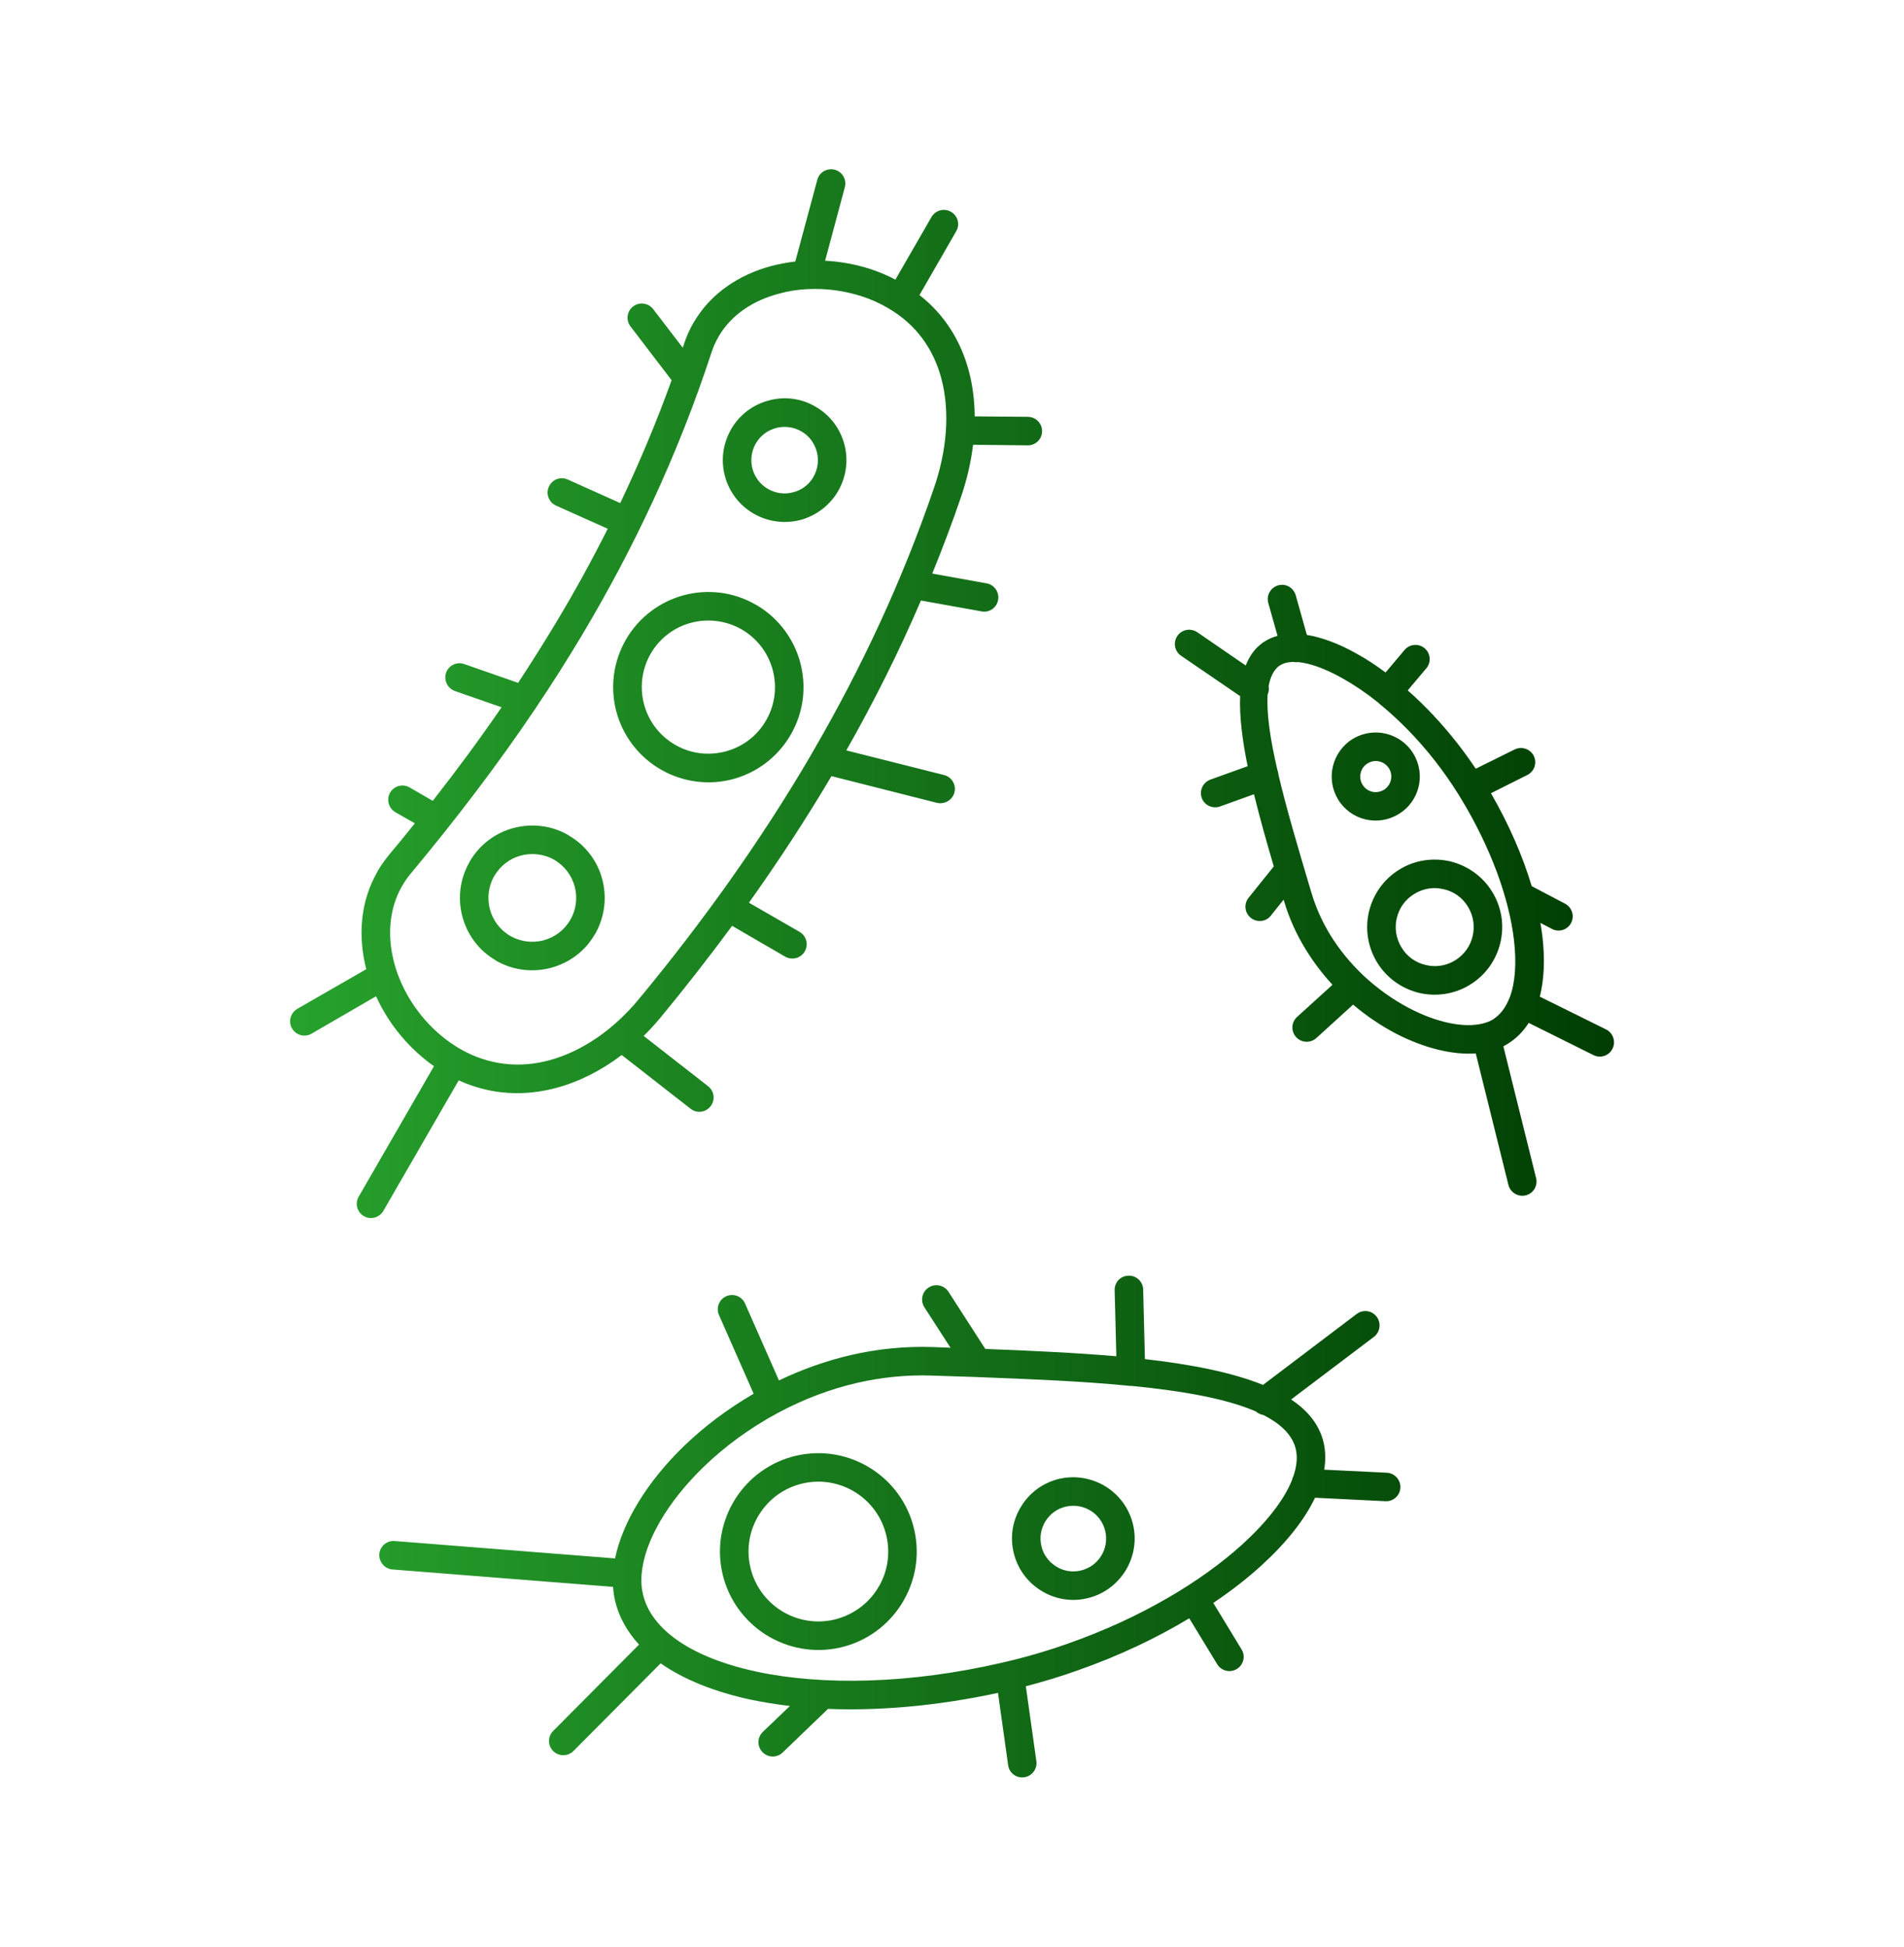 <?xml version="1.0" encoding="utf-8"?>
<!-- Generator: Adobe Illustrator 16.0.0, SVG Export Plug-In . SVG Version: 6.00 Build 0)  -->
<!DOCTYPE svg PUBLIC "-//W3C//DTD SVG 1.1//EN" "http://www.w3.org/Graphics/SVG/1.1/DTD/svg11.dtd">
<svg version="1.1" id="Calque_1" xmlns="http://www.w3.org/2000/svg" xmlns:xlink="http://www.w3.org/1999/xlink" x="0px" y="0px"
	 width="45px" height="46px" viewBox="0 0 45 46" enable-background="new 0 0 45 46" xml:space="preserve">
<linearGradient id="SVGID_1_" gradientUnits="userSpaceOnUse" x1="6.856" y1="23" x2="38.144" y2="23">
	<stop  offset="0" style="stop-color:#27A22D"/>
	<stop  offset="1" style="stop-color:#003D03"/>
</linearGradient>
<path fill-rule="evenodd" clip-rule="evenodd" fill="url(#SVGID_1_)" d="M29.808,15.215c0.033-0.028,0.066-0.049,0.097-0.066
	c0.089-0.056,0.185-0.097,0.289-0.123l-0.219-0.778c-0.05-0.178,0.054-0.364,0.234-0.416c0.179-0.052,0.364,0.055,0.415,0.235
	l0.263,0.936c0.36,0.059,0.759,0.208,1.172,0.441c0.225,0.122,0.455,0.273,0.688,0.447l0.449-0.532
	c0.12-0.142,0.333-0.161,0.475-0.04s0.159,0.333,0.039,0.474l-0.439,0.521c0.408,0.359,0.811,0.786,1.186,1.267
	c0.146,0.188,0.287,0.384,0.422,0.584l0.917-0.454c0.167-0.082,0.37-0.015,0.453,0.149c0.083,0.169,0.015,0.37-0.152,0.453
	l-0.859,0.431c0.43,0.746,0.753,1.492,0.963,2.196l0.788,0.414c0.164,0.087,0.229,0.291,0.143,0.455
	c-0.086,0.166-0.29,0.229-0.454,0.141l-0.271-0.141c0.02,0.114,0.036,0.229,0.049,0.338c0.06,0.524,0.039,1-0.063,1.404l1.566,0.775
	c0.167,0.084,0.235,0.289,0.152,0.453c-0.082,0.17-0.284,0.236-0.451,0.153l-1.53-0.761c-0.13,0.206-0.296,0.371-0.498,0.496
	c-0.033,0.021-0.066,0.039-0.101,0.058l0.774,3.115c0.044,0.181-0.066,0.362-0.247,0.407c-0.182,0.042-0.363-0.069-0.408-0.25
	l-0.771-3.104c-0.558,0.039-1.229-0.13-1.886-0.468c-0.346-0.183-0.689-0.409-1.013-0.686l-0.87,0.792
	c-0.138,0.122-0.352,0.115-0.478-0.025c-0.124-0.136-0.115-0.349,0.023-0.475l0.837-0.76c-0.233-0.254-0.446-0.531-0.632-0.835
	c-0.216-0.35-0.392-0.734-0.515-1.15l-0.008-0.026l-0.303,0.379c-0.115,0.145-0.327,0.166-0.473,0.05
	c-0.145-0.116-0.168-0.326-0.053-0.472l0.597-0.743c-0.172-0.585-0.335-1.162-0.468-1.706l-0.801,0.289
	c-0.176,0.063-0.368-0.026-0.433-0.199c-0.063-0.179,0.028-0.369,0.202-0.435l0.882-0.317c-0.126-0.619-0.197-1.179-0.177-1.656
	l-1.396-0.954c-0.154-0.105-0.193-0.313-0.089-0.467c0.104-0.155,0.314-0.194,0.469-0.091l1.148,0.788
	C29.523,15.518,29.643,15.342,29.808,15.215L29.808,15.215z M13.441,19.742c0.406,0.234,0.681,0.612,0.793,1.034
	c0.11,0.415,0.066,0.868-0.158,1.276c-0.009,0.013-0.016,0.03-0.027,0.042c-0.236,0.401-0.611,0.664-1.024,0.775
	c-0.415,0.111-0.871,0.07-1.276-0.154c-0.017-0.008-0.031-0.019-0.046-0.03c-0.397-0.234-0.663-0.608-0.774-1.024
	c-0.113-0.423-0.066-0.885,0.169-1.293l0.001-0.006l0,0c0.238-0.409,0.616-0.685,1.039-0.796c0.422-0.111,0.887-0.068,1.295,0.168
	L13.441,19.742L13.441,19.742z M13.583,20.949c0.068,0.256,0.039,0.542-0.104,0.787l-0.001,0.002
	c-0.143,0.246-0.374,0.414-0.63,0.482c-0.256,0.067-0.539,0.039-0.786-0.103h-0.001c-0.247-0.143-0.414-0.374-0.482-0.63
	c-0.069-0.257-0.039-0.542,0.103-0.788l0.001,0.001c0.142-0.246,0.373-0.415,0.629-0.484c0.257-0.066,0.541-0.04,0.789,0.103
	C13.347,20.461,13.513,20.692,13.583,20.949L13.583,20.949z M17.887,14.301c0.525,0.313,0.88,0.808,1.026,1.355
	c0.149,0.556,0.087,1.165-0.225,1.706c-0.311,0.536-0.81,0.9-1.365,1.049c-0.555,0.148-1.167,0.082-1.705-0.227h-0.001l0,0
	c-0.538-0.312-0.899-0.809-1.049-1.365c-0.148-0.557-0.085-1.167,0.226-1.707c0.312-0.537,0.812-0.897,1.366-1.047
	c0.556-0.148,1.169-0.086,1.706,0.226L17.887,14.301L17.887,14.301z M18.262,15.828c0.105,0.393,0.061,0.819-0.156,1.195
	c-0.217,0.379-0.567,0.629-0.956,0.733c-0.391,0.103-0.819,0.063-1.194-0.157l0,0c-0.377-0.218-0.629-0.564-0.734-0.956
	c-0.104-0.389-0.06-0.819,0.157-1.197c0.216-0.372,0.565-0.627,0.955-0.73s0.819-0.058,1.195,0.157l0.018,0.011
	C17.912,15.101,18.159,15.445,18.262,15.828L18.262,15.828z M19.273,9.609c0.351,0.2,0.585,0.526,0.682,0.887
	c0.097,0.359,0.055,0.757-0.146,1.108l-0.012,0.02c-0.204,0.337-0.521,0.564-0.875,0.662c-0.361,0.094-0.758,0.053-1.107-0.147
	c-0.351-0.203-0.585-0.526-0.682-0.888c-0.096-0.358-0.056-0.753,0.145-1.104l0.002-0.006l0,0c0.202-0.347,0.526-0.583,0.888-0.677
	C18.526,9.364,18.925,9.405,19.273,9.609L19.273,9.609z M19.303,10.669c0.053,0.196,0.031,0.409-0.077,0.597l-0.009,0.018
	c-0.108,0.178-0.279,0.301-0.47,0.348c-0.193,0.054-0.409,0.03-0.596-0.078c-0.188-0.108-0.314-0.282-0.367-0.477
	c-0.051-0.194-0.028-0.41,0.078-0.598l0.001,0.001c0.108-0.189,0.283-0.312,0.477-0.366c0.197-0.051,0.41-0.029,0.599,0.079
	C19.125,10.299,19.25,10.474,19.303,10.669L19.303,10.669z M8.888,23.542l-1.528,0.886c-0.16,0.09-0.366,0.036-0.458-0.127
	c-0.093-0.162-0.037-0.365,0.123-0.461l1.632-0.938c-0.201-0.779-0.143-1.6,0.263-2.304l0.001-0.002H8.919
	c0.078-0.135,0.169-0.264,0.273-0.393c0.206-0.245,0.411-0.494,0.613-0.748l-0.462-0.263c-0.159-0.095-0.215-0.299-0.123-0.461
	c0.093-0.163,0.299-0.216,0.459-0.125l0.549,0.318c0.562-0.718,1.105-1.452,1.627-2.211l-1.104-0.384
	c-0.175-0.064-0.268-0.254-0.208-0.433c0.063-0.175,0.255-0.267,0.43-0.204l1.272,0.444c0.319-0.485,0.632-0.981,0.933-1.484
	c0.417-0.696,0.813-1.416,1.185-2.158l-1.222-0.547c-0.169-0.076-0.245-0.276-0.17-0.444c0.075-0.173,0.275-0.249,0.445-0.173
	l1.243,0.558c0.443-0.931,0.851-1.897,1.214-2.904l-0.972-1.271c-0.113-0.147-0.084-0.36,0.063-0.472
	c0.148-0.112,0.36-0.085,0.473,0.063l0.7,0.913l0.03-0.092c0.06-0.179,0.134-0.347,0.224-0.502l0.013-0.018
	c0.398-0.677,1.064-1.114,1.823-1.319c0.186-0.048,0.377-0.084,0.57-0.107l0.519-1.93c0.047-0.179,0.231-0.285,0.412-0.238
	s0.287,0.231,0.239,0.413l-0.466,1.737c0.366,0.019,0.731,0.086,1.08,0.2c0.199,0.066,0.394,0.146,0.581,0.247l0.854-1.482
	c0.094-0.159,0.3-0.216,0.461-0.12c0.161,0.091,0.216,0.299,0.123,0.457l-0.869,1.509c0.602,0.47,0.979,1.092,1.166,1.792
	c0.092,0.342,0.136,0.705,0.14,1.075l1.258,0.011c0.186,0.002,0.335,0.154,0.334,0.34c-0.001,0.187-0.153,0.336-0.339,0.334
	l-1.292-0.014c-0.049,0.411-0.147,0.827-0.285,1.233c-0.21,0.615-0.438,1.217-0.68,1.811l1.285,0.231
	c0.184,0.032,0.305,0.211,0.271,0.393c-0.032,0.183-0.207,0.304-0.391,0.269l-1.432-0.257c-0.523,1.219-1.114,2.397-1.764,3.542
	l2.31,0.582c0.181,0.046,0.291,0.229,0.246,0.409c-0.046,0.18-0.229,0.289-0.41,0.249l-2.497-0.632
	c-0.605,1.022-1.258,2.018-1.95,2.991l1.196,0.689c0.161,0.095,0.217,0.3,0.123,0.462s-0.299,0.215-0.462,0.124l-1.255-0.728
	c-0.542,0.733-1.105,1.457-1.69,2.165c-0.127,0.153-0.262,0.3-0.4,0.436l1.524,1.19c0.146,0.115,0.172,0.326,0.057,0.472
	c-0.113,0.146-0.324,0.176-0.471,0.06l-1.629-1.271c-0.475,0.36-0.998,0.63-1.541,0.775c-0.757,0.205-1.549,0.172-2.312-0.176
	l-1.782,3.087c-0.094,0.158-0.3,0.216-0.46,0.12c-0.16-0.091-0.215-0.298-0.122-0.458l1.78-3.084
	c-0.092-0.062-0.183-0.134-0.27-0.208C9.52,24.596,9.139,24.095,8.888,23.542L8.888,23.542z M19.092,6.832
	c0.429-0.021,0.869,0.037,1.283,0.172c0.212,0.069,0.414,0.16,0.603,0.269h-0.001c0.681,0.392,1.087,0.982,1.27,1.666
	c0.212,0.792,0.13,1.712-0.172,2.589c-0.751,2.196-1.718,4.265-2.862,6.231c-0.008,0.016-0.017,0.025-0.023,0.04l-0.048,0.085
	c-1.177,2.004-2.538,3.908-4.046,5.729c-0.583,0.705-1.326,1.229-2.114,1.442c-0.694,0.187-1.425,0.124-2.112-0.271
	c-0.16-0.095-0.309-0.198-0.446-0.314c-0.533-0.445-0.928-1.056-1.104-1.703c-0.169-0.628-0.133-1.281,0.184-1.833l0.001,0.001
	c0.061-0.106,0.13-0.207,0.208-0.298c1.036-1.245,2.026-2.534,2.943-3.896c0.004-0.007,0.008-0.014,0.013-0.021
	c0.378-0.562,0.741-1.133,1.091-1.72c1.211-2.031,2.254-4.229,3.055-6.668c0.043-0.132,0.099-0.257,0.165-0.371l0.008-0.016
	c0.302-0.513,0.821-0.848,1.42-1.005c0.214-0.061,0.438-0.095,0.667-0.107C19.077,6.832,19.084,6.832,19.092,6.832L19.092,6.832z
	 M26.78,36.031c0.09,0.389,0.012,0.778-0.185,1.094c-0.198,0.314-0.515,0.555-0.904,0.644c-0.388,0.09-0.777,0.013-1.092-0.186
	c-0.315-0.197-0.555-0.514-0.644-0.903c-0.09-0.389-0.014-0.778,0.185-1.091c0.196-0.318,0.514-0.555,0.902-0.646
	c0.389-0.086,0.778-0.01,1.093,0.185C26.45,35.326,26.69,35.641,26.78,36.031L26.78,36.031z M26.024,36.768
	c-0.104,0.169-0.273,0.295-0.483,0.345c-0.209,0.048-0.417,0.008-0.584-0.1c-0.168-0.105-0.296-0.272-0.345-0.482
	c-0.048-0.211-0.007-0.418,0.099-0.588c0.104-0.165,0.272-0.295,0.483-0.342c0.21-0.047,0.417-0.006,0.585,0.099
	c0.168,0.104,0.295,0.273,0.344,0.483C26.17,36.391,26.13,36.603,26.024,36.768L26.024,36.768z M21.607,36.144
	c0.144,0.624,0.021,1.247-0.297,1.755c-0.315,0.503-0.823,0.889-1.449,1.032c-0.624,0.143-1.248,0.017-1.752-0.296
	c-0.505-0.318-0.89-0.826-1.034-1.45c-0.144-0.624-0.02-1.249,0.297-1.756c0.315-0.502,0.824-0.888,1.448-1.031
	c0.626-0.143,1.25-0.02,1.755,0.297C21.08,35.01,21.464,35.52,21.607,36.144L21.607,36.144z M20.741,37.539
	c-0.224,0.36-0.585,0.628-1.03,0.734c-0.445,0.102-0.889,0.013-1.246-0.211c-0.356-0.225-0.63-0.584-0.731-1.029
	c-0.104-0.444-0.015-0.889,0.21-1.247c0.224-0.358,0.583-0.629,1.028-0.732c0.444-0.102,0.889-0.013,1.247,0.211
	c0.358,0.225,0.629,0.585,0.731,1.029C21.053,36.74,20.966,37.183,20.741,37.539L20.741,37.539z M15.778,38.58
	c-0.303-0.266-0.506-0.57-0.584-0.917c-0.028-0.121-0.039-0.245-0.034-0.38c0-0.015,0.001-0.032,0.002-0.049
	c0.001-0.006,0.001-0.014,0.002-0.021c0-0.009,0.001-0.016,0.001-0.022c0.067-0.771,0.61-1.701,1.473-2.536
	c0.491-0.474,1.085-0.911,1.751-1.27c0.01-0.007,0.021-0.01,0.031-0.016c0.569-0.301,1.192-0.544,1.848-0.694
	c0.565-0.128,1.154-0.191,1.758-0.17l0.286,0.01c0.254,0.007,0.506,0.016,0.758,0.024c0.013,0.002,0.022,0.002,0.035,0.002
	c1.244,0.047,2.46,0.097,3.539,0.202c0.029,0.004,0.061,0.008,0.094,0.008c0.005,0,0.009,0,0.014-0.001
	c1.205,0.119,2.234,0.3,2.931,0.604c0.051,0.046,0.113,0.073,0.179,0.084c0.378,0.193,0.636,0.429,0.74,0.722
	c0.01,0.03,0.018,0.059,0.024,0.085c0.044,0.191,0.022,0.404-0.056,0.636c-0.016,0.028-0.027,0.062-0.035,0.096
	c-0.186,0.464-0.591,0.985-1.167,1.512c-0.97,0.882-2.406,1.743-4.106,2.342c-0.508,0.181-1.04,0.336-1.588,0.461
	c-2.167,0.5-4.22,0.543-5.781,0.212c-0.875-0.187-1.588-0.485-2.066-0.884l-0.004-0.003C15.809,38.606,15.794,38.592,15.778,38.58
	L15.778,38.58z M15.614,39.305l-2.062,2.073c-0.132,0.13-0.344,0.13-0.477,0.001c-0.132-0.133-0.132-0.346-0.001-0.476l2.029-2.041
	c-0.284-0.309-0.479-0.66-0.569-1.048c-0.022-0.101-0.038-0.207-0.044-0.316l-5.213-0.411c-0.187-0.015-0.325-0.179-0.312-0.364
	c0.015-0.187,0.178-0.323,0.364-0.308l5.208,0.411c0.176-0.86,0.761-1.817,1.631-2.658c0.471-0.454,1.024-0.873,1.644-1.234
	l-0.819-1.859c-0.075-0.17,0.002-0.37,0.172-0.445c0.17-0.074,0.37,0.001,0.445,0.175l0.8,1.815
	c0.535-0.256,1.107-0.463,1.706-0.601c0.617-0.142,1.264-0.21,1.929-0.188l0.287,0.011l0.133,0.006l-0.619-0.958
	c-0.099-0.155-0.055-0.368,0.104-0.466c0.155-0.101,0.364-0.055,0.466,0.1l0.871,1.352c1.075,0.041,2.125,0.09,3.097,0.173
	l-0.04-1.563c-0.005-0.187,0.143-0.339,0.329-0.341c0.186-0.006,0.341,0.142,0.345,0.327l0.041,1.644
	c1.097,0.126,2.06,0.313,2.791,0.61l2.215-1.677c0.148-0.111,0.359-0.084,0.472,0.066c0.112,0.148,0.083,0.363-0.065,0.475
	l-1.957,1.48c0.352,0.233,0.601,0.522,0.723,0.865c0.019,0.054,0.033,0.107,0.046,0.159c0.046,0.203,0.049,0.415,0.013,0.635
	l1.479,0.072c0.187,0.01,0.33,0.169,0.321,0.354s-0.167,0.329-0.353,0.319l-1.664-0.082c-0.248,0.521-0.679,1.064-1.258,1.592
	c-0.333,0.306-0.719,0.606-1.146,0.894l0.668,1.099c0.097,0.155,0.047,0.366-0.112,0.461c-0.159,0.098-0.367,0.048-0.464-0.112
	l-0.661-1.085c-0.771,0.465-1.657,0.887-2.621,1.225c-0.398,0.144-0.814,0.269-1.241,0.381l0.249,1.771
	c0.025,0.185-0.104,0.355-0.289,0.379c-0.184,0.027-0.354-0.102-0.378-0.285l-0.24-1.709c-1.422,0.308-2.793,0.426-4.018,0.379
	l-1.072,1.031c-0.135,0.129-0.347,0.126-0.477-0.011c-0.129-0.134-0.126-0.345,0.009-0.477l0.64-0.612
	c-0.319-0.037-0.626-0.088-0.915-0.147C16.894,39.982,16.165,39.69,15.614,39.305L15.614,39.305z M31.973,17.46
	c-0.246,0.15-0.408,0.388-0.47,0.646c-0.063,0.26-0.026,0.54,0.123,0.788c0.149,0.244,0.385,0.407,0.644,0.468
	c0.26,0.062,0.543,0.024,0.787-0.125c0.245-0.149,0.407-0.382,0.47-0.641c0.063-0.26,0.026-0.545-0.124-0.788
	c-0.149-0.247-0.384-0.406-0.643-0.47C32.5,17.275,32.217,17.312,31.973,17.46L31.973,17.46z M32.601,17.994
	c-0.091-0.024-0.191-0.01-0.277,0.045c-0.087,0.05-0.144,0.134-0.165,0.228c-0.022,0.088-0.01,0.188,0.043,0.274
	c0.053,0.089,0.136,0.144,0.227,0.168c0.092,0.021,0.191,0.006,0.278-0.045c0.087-0.055,0.144-0.138,0.165-0.227
	c0.022-0.094,0.01-0.191-0.044-0.281C32.774,18.074,32.691,18.014,32.601,17.994L32.601,17.994z M33.077,20.545
	c-0.376,0.23-0.623,0.591-0.72,0.988c-0.096,0.397-0.04,0.831,0.189,1.207s0.59,0.622,0.987,0.721
	c0.396,0.094,0.829,0.04,1.204-0.188l0.002-0.002c0.377-0.229,0.624-0.589,0.72-0.989c0.096-0.395,0.041-0.826-0.188-1.202
	l-0.001-0.002c-0.229-0.377-0.59-0.622-0.987-0.722C33.886,20.263,33.452,20.315,33.077,20.545L33.077,20.545z M34.126,21.014
	c-0.23-0.058-0.48-0.026-0.698,0.109c-0.218,0.131-0.36,0.337-0.415,0.567c-0.056,0.229-0.023,0.479,0.11,0.697
	c0.132,0.22,0.34,0.362,0.569,0.415c0.223,0.056,0.467,0.028,0.68-0.097c0.012-0.01,0.022-0.018,0.035-0.021
	c0.207-0.135,0.344-0.335,0.397-0.559c0.054-0.223,0.025-0.469-0.099-0.681c-0.008-0.013-0.016-0.023-0.021-0.035
	C34.552,21.199,34.349,21.064,34.126,21.014L34.126,21.014z M35.656,23.629c0.006-0.017,0.013-0.035,0.021-0.054l0.005-0.005
	c0.13-0.347,0.162-0.812,0.101-1.346c-0.113-0.988-0.545-2.195-1.27-3.381l-0.029-0.048c-0.007-0.01-0.014-0.02-0.02-0.032
	c-0.171-0.273-0.352-0.531-0.538-0.77c-0.419-0.538-0.874-0.996-1.325-1.364c-0.008-0.007-0.016-0.013-0.022-0.02l-0.01-0.01
	c-0.283-0.227-0.566-0.417-0.837-0.569c-0.407-0.229-0.774-0.362-1.063-0.386c-0.036,0.007-0.072,0.004-0.107-0.003
	c-0.12,0.003-0.222,0.027-0.305,0.079c-0.014,0.009-0.025,0.018-0.034,0.021c-0.124,0.101-0.201,0.26-0.24,0.475
	c0.012,0.063,0.006,0.131-0.023,0.193c-0.03,0.45,0.064,1.072,0.229,1.781c0.002,0.005,0.004,0.011,0.005,0.016
	c0.011,0.031,0.019,0.063,0.02,0.096c0.188,0.798,0.458,1.707,0.729,2.62l0.052,0.173c0.105,0.357,0.257,0.688,0.442,0.992
	c0.216,0.353,0.479,0.67,0.767,0.945c0.005,0.004,0.011,0.01,0.015,0.015c0.339,0.318,0.712,0.58,1.086,0.776
	c0.652,0.34,1.292,0.474,1.739,0.363l0.009-0.002l0.001-0.001c0.012-0.003,0.024-0.007,0.036-0.011
	c0.07-0.019,0.135-0.045,0.191-0.08C35.442,23.991,35.568,23.835,35.656,23.629z"/>
</svg>
